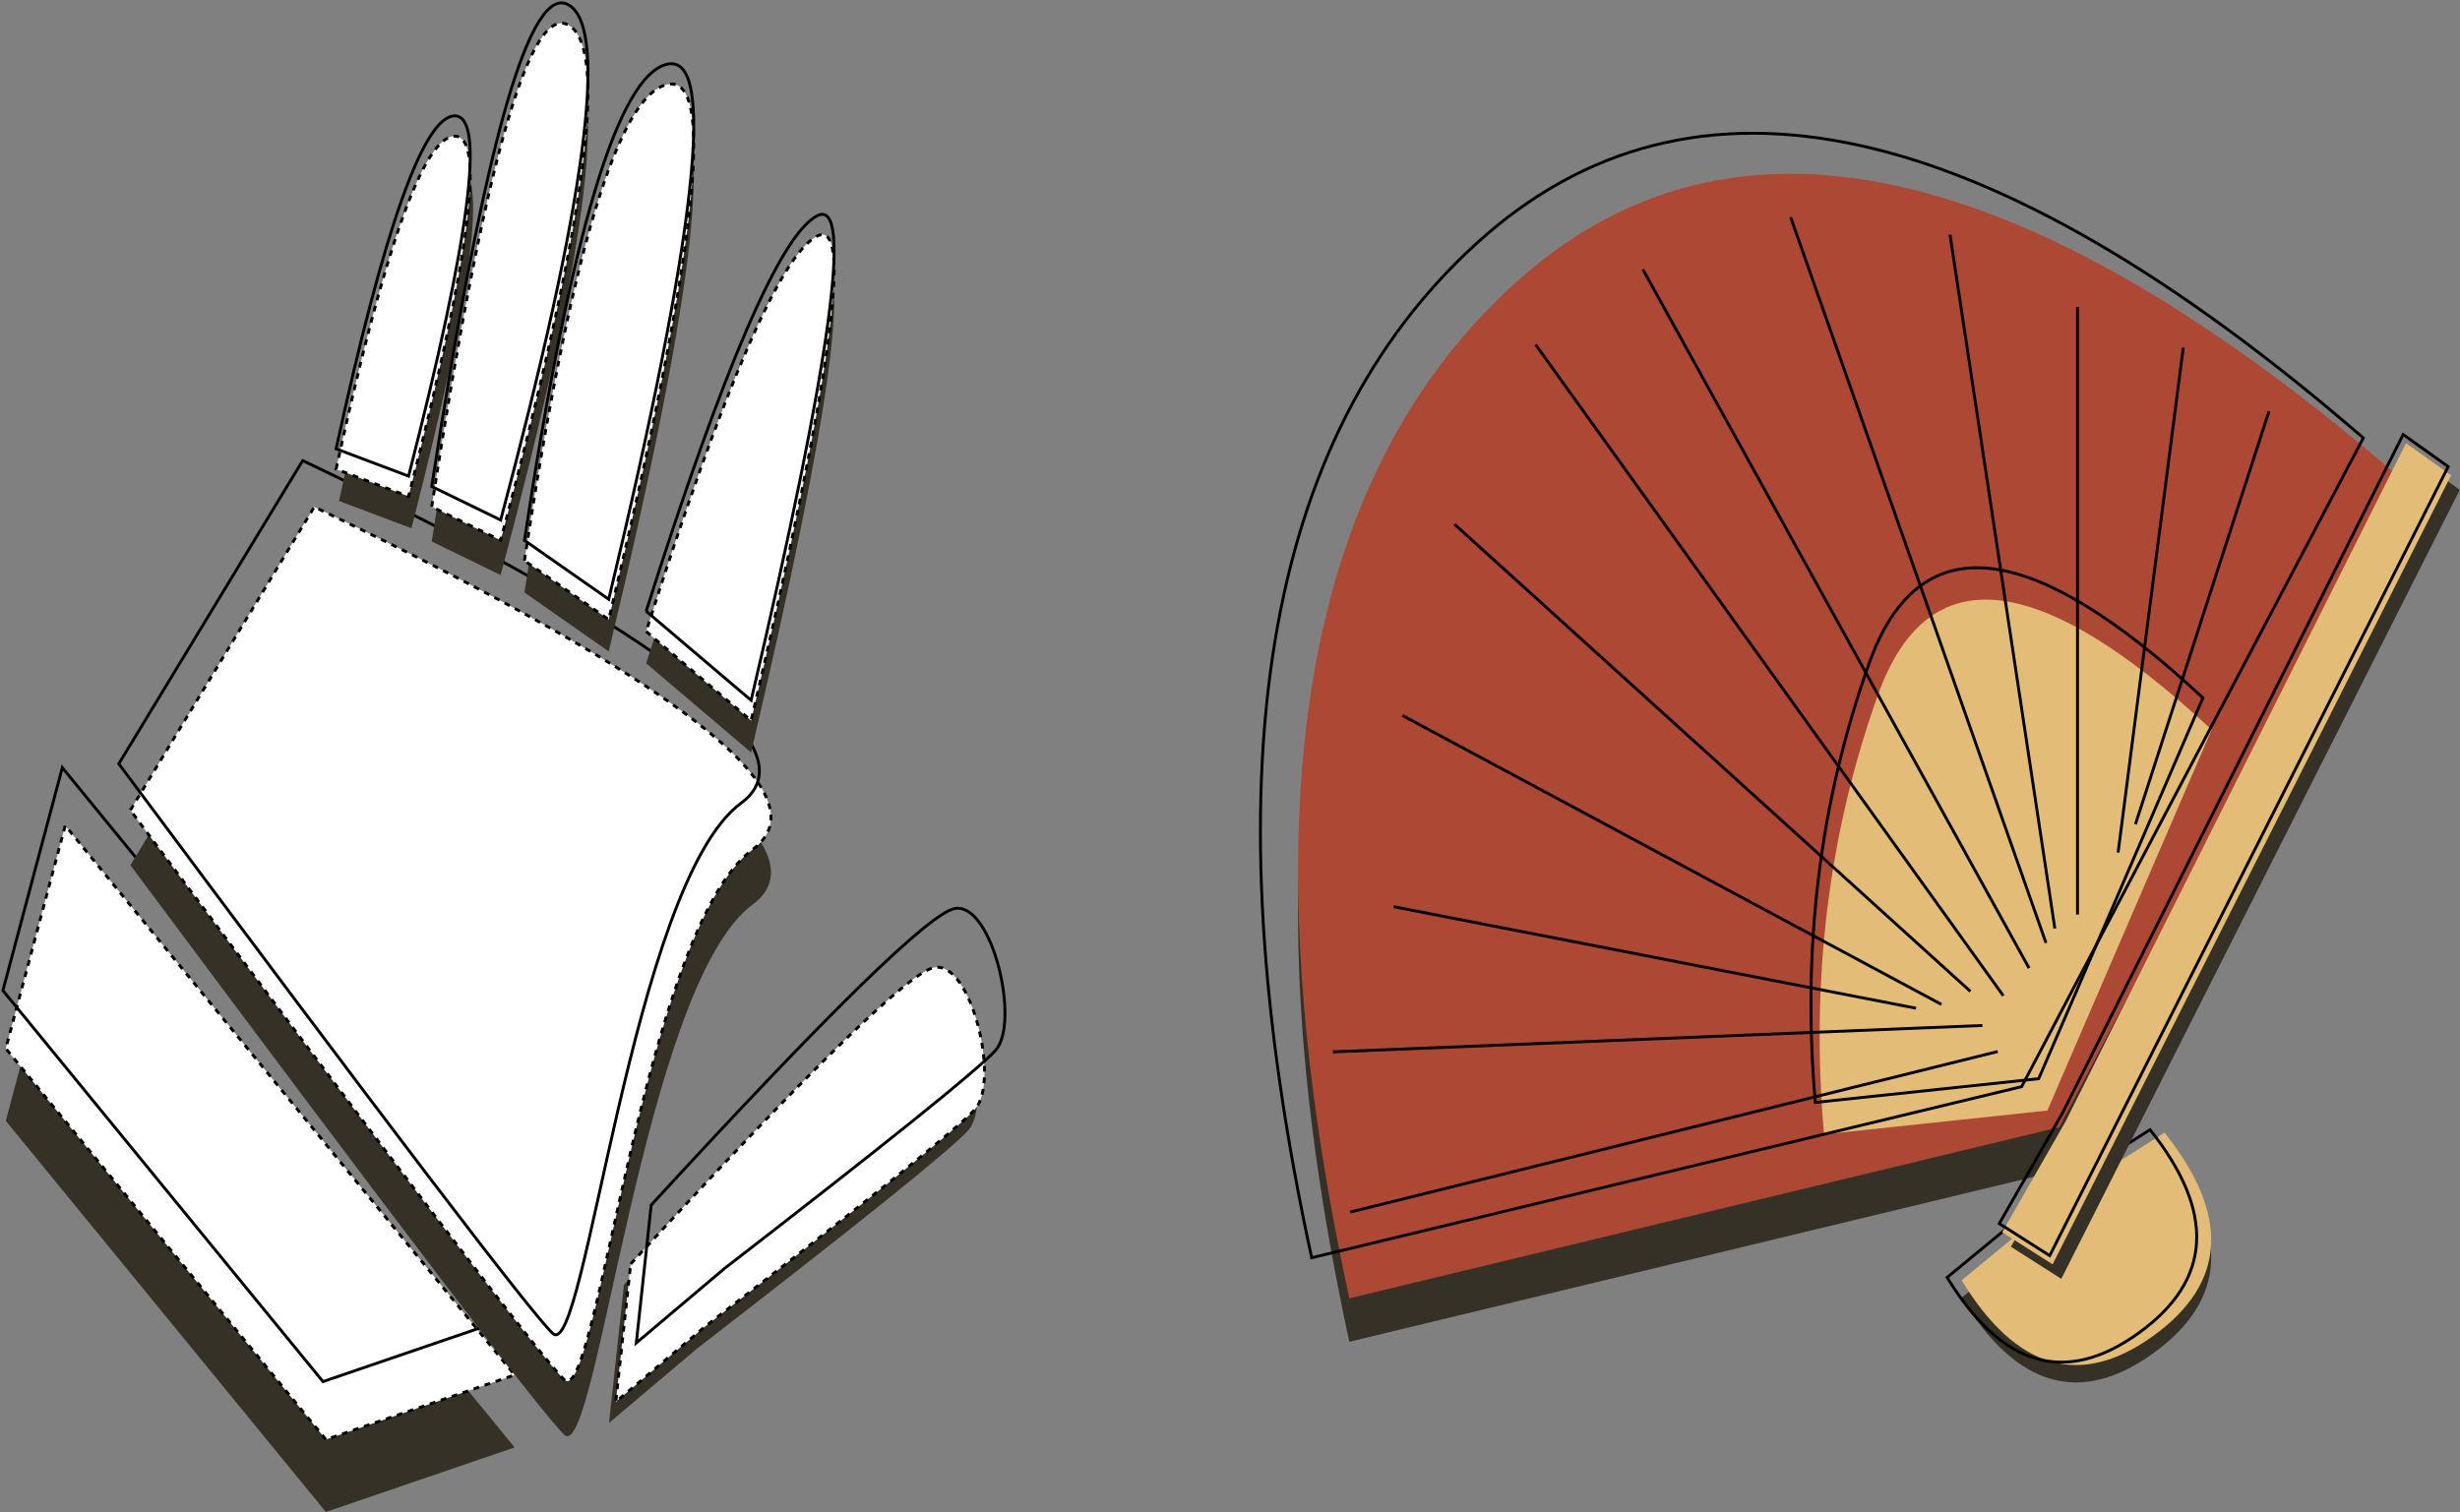 <svg height="522" viewBox="0 0 849 522" width="849" xmlns="http://www.w3.org/2000/svg"><rect x="0" y="0" width="849" height="522" fill="#808080" stroke="none"/><g fill="none" fill-rule="evenodd" transform="translate(1 1)"><g transform="translate(0 264)"><path d="m111.466 256.951-110.466-135.01 20.51-76.941 155.094 189.668z" fill="#363126"/><g stroke="#000"><path d="m111.466 231.951-110.466-135.01 20.51-76.941 155.094 189.668z" fill="#fff" stroke-dasharray="2"/><path d="m110.466 211.951-110.466-135.01 20.51-76.941 155.094 189.668z"/></g></g><g transform="translate(40 158)"><path d="m4 139.677 63.463-104.677c126.099 60.172 176.535 99.584 151.306 118.236-37.843 27.978-53.793 193.631-65.017 183.067-7.483-7.042-57.4-72.584-149.752-196.626z" fill="#363126"/><g stroke="#000"><path d="m4 120.677 63.463-104.677c126.099 60.172 176.535 99.584 151.306 118.236-37.843 27.978-53.793 193.631-65.017 183.067-7.483-7.042-57.4-72.584-149.752-196.626z" fill="#fff" stroke-dasharray="2"/><path d="m0 104.677 63.463-104.677c126.099 60.172 176.535 99.584 151.306 118.236-37.843 27.978-53.793 193.631-65.017 183.067-7.483-7.042-57.4-72.584-149.752-196.626z"/></g></g><g transform="matrix(.755 .656 -.656 .755 321.053 303)"><path d="m11 175.339c2.494-90.674 6.495-139.347 12.002-146.02 8.262-10.009 42.839 14.834 42.67 27.779-.113 8.63-7.189 48.044-21.228 118.241l-6.108 39.298z" fill="#363126"/><g stroke="#000"><path d="m8 168.339c2.494-90.674 6.495-139.347 12.002-146.02 8.262-10.009 42.839 14.834 42.67 27.779-.113 8.63-7.189 48.044-21.228 118.241l-6.108 39.298z" fill="#fff" stroke-dasharray="2"/><path d="m0 148.339c2.494-90.674 6.495-139.347 12.002-146.02 8.262-10.009 42.839 14.834 42.67 27.779-.113 8.63-7.189 48.044-21.228 118.241l-6.108 39.298z"/></g></g><g transform="translate(115)"><path d="m33 185.939c18.292-119.487 34.155-174.832 47.588-166.034 13.434 8.797 5.502 68.004-23.794 177.62z" fill="#363126"/><path d="m33 173.939c18.292-119.487 34.155-174.832 47.588-166.034 13.434 8.797 5.502 68.004-23.794 177.62z" fill="#fff" stroke="#000" stroke-dasharray="2"/><path d="m1 171.951c16.672-76.648 30.327-114.965 40.966-114.951 10.639.014 5.319 41.469-15.958 124.364z" fill="#363126"/><path d="m33 166.939c18.292-119.487 34.155-174.832 47.588-166.034s5.502 68.004-23.794 177.62z" stroke="#000"/><path d="m107 227.988 36.224 30.772c27.724-117.905 35.322-173.661 22.795-167.266-12.527 6.395-32.2 51.893-59.019 136.495zm-42-24.455c15.934-105.918 32.378-160.711 49.331-164.378 16.953-3.667 10.205 57.909-20.244 184.729z" fill="#363126"/><g stroke="#000"><path d="m107 216.988 36.224 30.772c27.724-117.905 35.322-173.661 22.795-167.266-12.527 6.395-32.2 51.893-59.019 136.495z" fill="#fff" stroke-dasharray="2"/><path d="m107 209.988 36.224 30.772c27.724-117.905 35.322-173.661 22.795-167.266-12.527 6.395-32.2 51.893-59.019 136.495z"/><path d="m0 160.951c16.672-76.648 30.327-114.965 40.966-114.951 10.639.014 5.319 41.469-15.958 124.364z" fill="#fff" stroke-dasharray="2"/><path d="m0 153.951c16.672-76.648 30.327-114.965 40.966-114.951 10.639.014 5.319 41.469-15.958 124.364z"/><path d="m65 192.533c15.934-105.918 32.378-160.711 49.331-164.378 16.953-3.667 10.205 57.909-20.244 184.729z" fill="#fff" stroke-dasharray="2"/><path d="m65 185.533c15.934-105.918 32.378-160.711 49.331-164.378 16.953-3.667 10.205 57.909-20.244 184.729z"/></g></g><g transform="translate(434 45)"><path d="m30.684 417.197c-36.042-166.361-16.991-283.16 57.152-350.397 74.143-67.237 176.076-44.775 305.799 67.386l-117.927 223.941z" fill="#363126"/><path d="m30.684 402.197c-36.042-166.361-16.991-283.16 57.152-350.397 74.143-67.237 176.076-44.775 305.799 67.386l-117.927 223.941z" fill="#ac4833"/><path d="m271.596 337.379 56.69-131.464c-59.802-55.646-98.216-59.587-115.244-11.825-17.027 47.763-23.205 98.258-18.534 151.486z" fill="#e3bc77"/><path d="m268.596 326.379 56.69-131.464c-59.802-55.646-98.216-59.587-115.244-11.825-17.027 47.763-23.205 98.258-18.534 151.486z" stroke="#000"/><path d="m17.684 388.197c-36.042-166.361-16.991-283.16 57.152-350.397 74.143-67.237 176.076-44.775 305.799 67.386l-117.927 223.941zm13.316-15.773 223.457-55.423m1.928-19.257-161.385-224.743m176.118 206.512-88.118-250.512m99 240.718v-209.718m66.073 36-46.073 142.513m-66.976 62.22-186.024-99.733m-24 116.12 224.185-9.12m16.092-19.798-133.277-241.202m142.175 227.534-36.175-239.534m80.491 39-22.491 174.324m-50.969 47.912-178.031-161.236m-21 132 180.25 35.05" stroke="#000"/><g transform="translate(237 344)"><path d="m39.734 29.342-34.734 28.646c18.93 30.982 41.002 37.354 66.216 19.114s26.488-41.607 3.821-70.103z" fill="#363126"/><path d="m39.734 23.342-34.734 28.646c18.93 30.982 41.002 37.354 66.216 19.114s26.488-41.607 3.821-70.103z" fill="#e3bc77"/><path d="m34.734 22.342-34.734 28.646c18.93 30.982 41.002 37.354 66.216 19.114s26.488-41.607 3.821-70.103z" stroke="#000"/></g><g transform="translate(255 104)"><path d="m25.875 242.14 117.507-234.14 15.546 11.093-137.532 272.378-17.396-11.079z" fill="#363126"/><path d="m22.875 237.14 117.507-234.14 15.546 11.093-137.532 272.378-17.396-11.079z" fill="#e3bc77"/><path d="m21.875 234.14 117.507-234.14 15.546 11.093-137.532 272.378-17.396-11.079z" stroke="#000"/></g></g></g></svg>